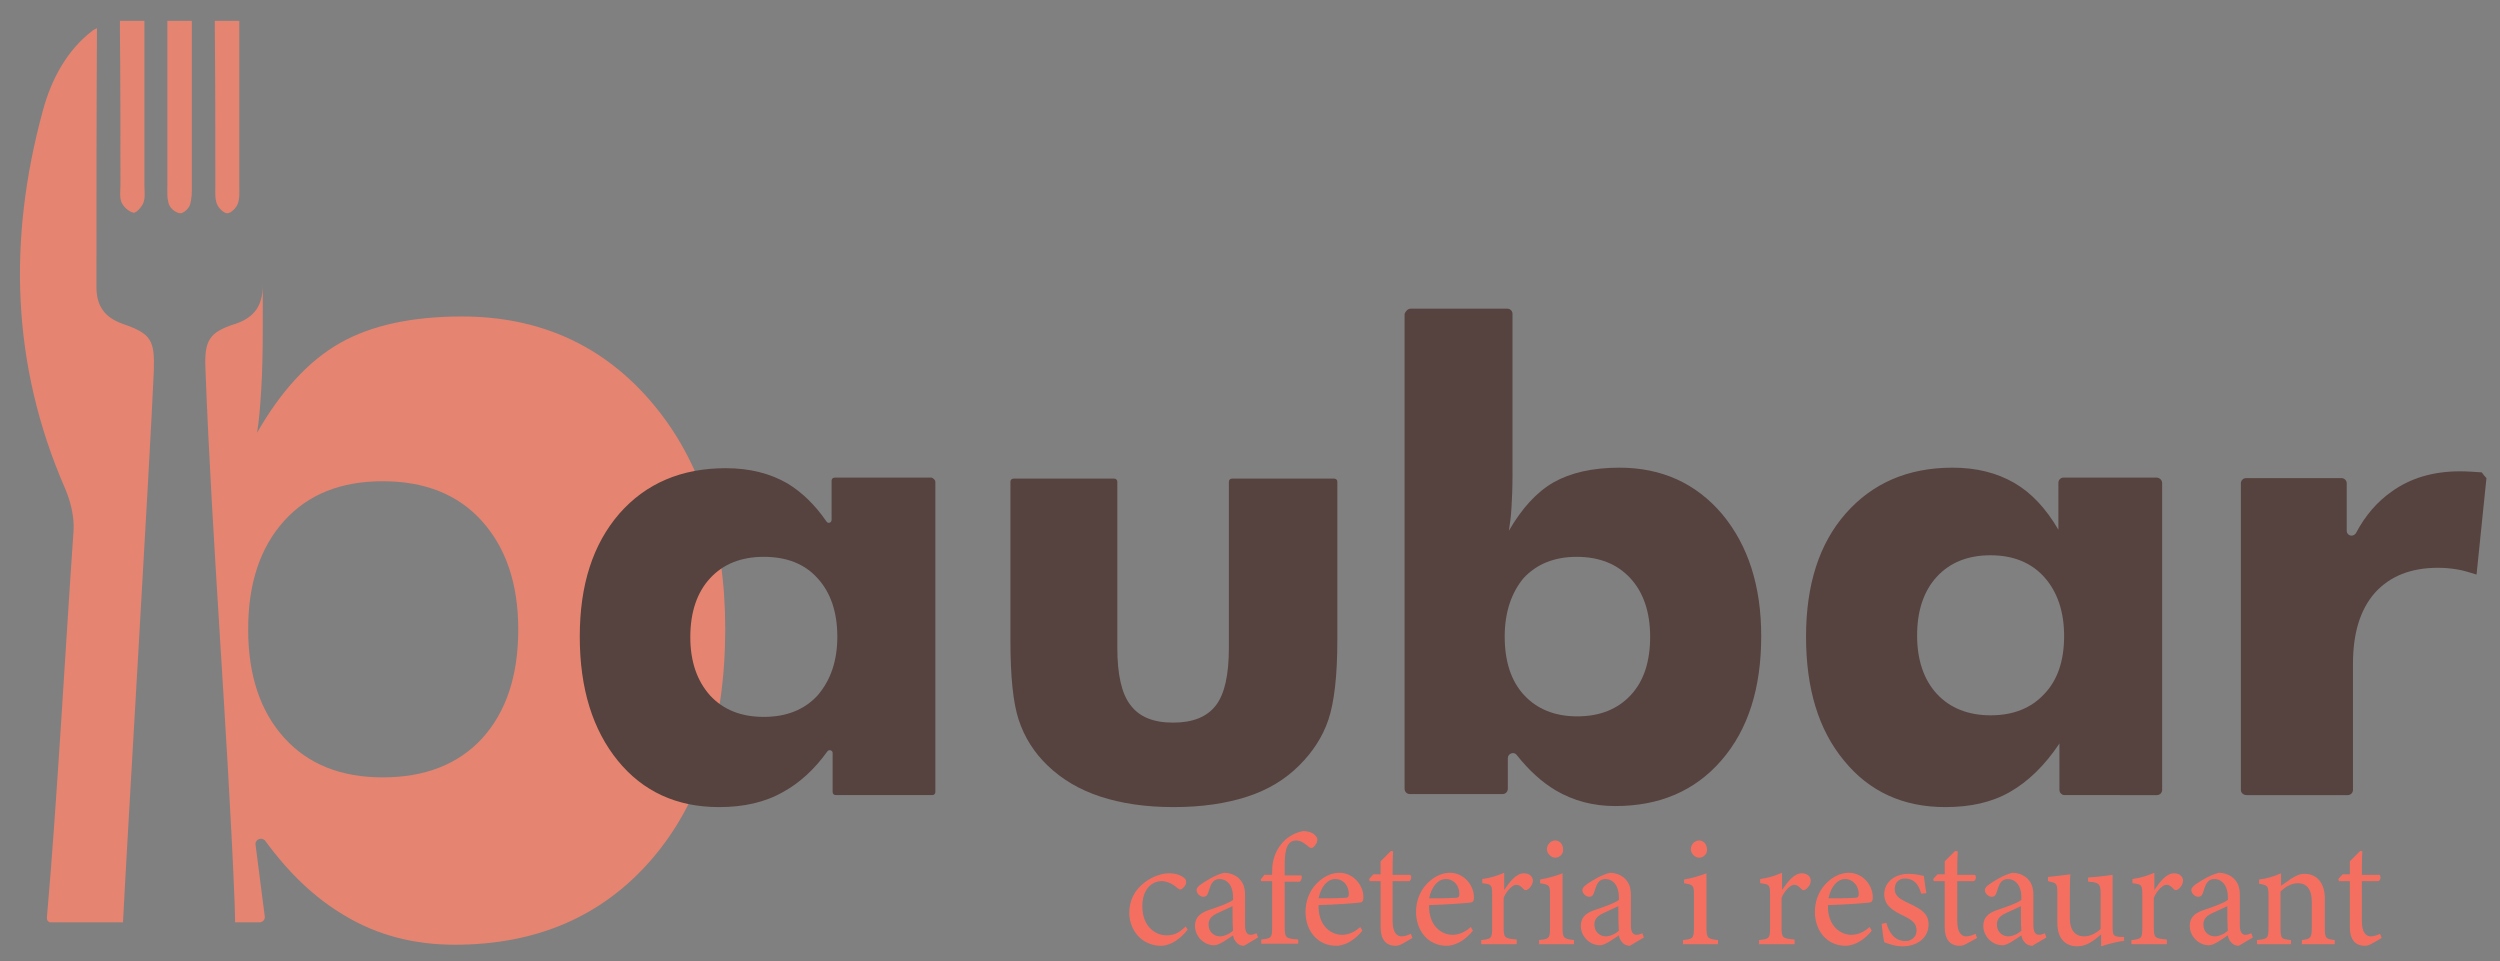 <?xml version="1.0" encoding="utf-8"?>
<!-- Generator: Adobe Illustrator 25.4.1, SVG Export Plug-In . SVG Version: 6.00 Build 0)  -->
<svg version="1.1" id="Capa_1" xmlns="http://www.w3.org/2000/svg" xmlns:xlink="http://www.w3.org/1999/xlink" x="0px" y="0px"
	 viewBox="0 0 479.5 184.4" style="enable-background:new 0 0 479.5 184.4;" xml:space="preserve">
<rect x="0" y="0" width="479.5" height="184.4" fill="#808080" stroke="none"/>
<style type="text/css">
	.st0{fill:none;}
	.st1{fill:#E58470;}
	.st2{fill:#FFFFFF;}
	.st3{fill:#56423E;}
	.st4{fill:#F56F61;}
</style>
<g>
	<g>
		<path class="st0" d="M73.4,92.4c-8,0-14.3,2.5-18.9,7.6c-4.6,5.1-6.9,12-6.9,20.8c0,8.8,2.3,15.7,6.9,20.8s10.9,7.6,18.9,7.6
			c8.1,0,14.5-2.5,19.1-7.5c4.6-5,6.9-12,6.9-20.8c0-8.8-2.3-15.7-7-20.8C87.8,94.9,81.5,92.4,73.4,92.4z"/>
		<path class="st1" d="M41.3,35.7c0,1.2-0.1,2.4,0.3,3.4c0.3,0.8,1.3,1.8,2,1.8c0.7,0,1.7-1,2-1.8c0.4-1,0.3-2.3,0.3-3.4
			c0-8.8,0-20.6,0-29.9c0-0.6,0-1.2,0-1.8h-4.7c0,0.6,0,1.2,0,1.8C41.3,15.1,41.3,27.1,41.3,35.7z"/>
		<path class="st1" d="M23.1,35.4c0,1.2-0.2,2.4,0.2,3.4c0.4,0.9,1.4,1.8,2.3,2c0.5,0.1,1.6-1.1,1.9-1.9c0.4-1,0.2-2.3,0.2-3.4
			c0-8.7,0-20.5,0-29.7c0-0.6,0-1.2,0-1.8h-1.9c-0.3,0-0.8,0-1.2,0H23c0,0.6,0,1.2,0,1.8C23.1,15.2,23.1,26.3,23.1,35.4z"/>
		<path class="st1" d="M29.5,71.2c0.2-6-0.5-7.2-6-9.1c-3.4-1.2-5-3.4-5-7c0-15.6,0-33.4,0.1-49.3c0-0.1,0-0.2,0-0.4
			c-0.4,0.2-0.8,0.4-1,0.6c-4.8,3.7-7.8,9.3-9.4,15.3C1.5,45.9,2.2,70,12.4,93.5c1.1,2.5,1.9,5.6,1.7,8.4c-1.5,21.4-3.2,52.6-5.1,74
			c-0.1,0.9,0.6,1,0.6,1h12.7c0,0,0,0,0,0h1.3c0-0.1,0-0.1,0-0.2C24.4,160.7,28.8,87.7,29.5,71.2z"/>
		<path class="st1" d="M125.1,77.3c-9.3-11-21.5-16.6-36.5-16.6c-9.6,0-17.4,1.7-23.4,5.1c-6,3.4-11.3,9.2-15.9,17.2
			c0.4-2.3,0.6-5,0.8-8.2c0.2-3.2,0.3-7.1,0.3-11.9v-8.3c0,3.8-1.4,6.2-5.2,7.5c-5.1,1.6-6,3.2-5.8,8.5c1.2,32.5,4.3,70.1,5.6,102.5
			c0,1.3,0.1,2.5,0.1,3.8h4.7c0.6,0,1-0.5,1-1l-1.8-14c0-1,1.3-1.4,1.9-0.6c4.6,6.3,9.6,11,15.2,14.3c6.3,3.8,13.4,5.6,21.1,5.6
			c15.8,0,28.4-5.5,37.8-16.4c9.4-10.9,14.1-25.7,14.1-44.2C139.1,102.8,134.4,88.3,125.1,77.3z M92.5,141.6c-4.6,5-11,7.5-19.1,7.5
			c-8,0-14.3-2.5-18.9-7.6s-6.9-12-6.9-20.8c0-8.8,2.3-15.7,6.9-20.8c4.6-5.1,10.9-7.6,18.9-7.6c8,0,14.4,2.5,19,7.6
			c4.6,5.1,7,12,7,20.8C99.4,129.6,97.1,136.5,92.5,141.6z"/>
		<path class="st1" d="M32.1,35.4c0,1.3-0.1,2.7,0.3,3.8c0.3,0.8,1.3,1.6,2.1,1.7c0.6,0.1,1.6-0.8,1.9-1.5c0.4-1.2,0.4-2.5,0.4-3.8
			c0-8.6,0-20.5,0-29.8c0-0.6,0-1.2,0-1.8h-4.7c0,0.6,0,1.2,0,1.8C32.1,15,32.1,26.7,32.1,35.4z"/>
		<path class="st2" d="M50.3,54.6c0-0.3,0-0.5,0-0.8L50.3,54.6C50.3,54.6,50.3,54.6,50.3,54.6z"/>
	</g>
	<g>
		<g>
			<g>
				<g>
					<g>
						<path class="st3" d="M179.4,92.4v59.5c0,0.3-0.2,0.6-0.6,0.6h-18.5c-0.3,0-0.6-0.2-0.6-0.6v-7.5c0-0.5-0.7-0.7-1-0.3
							c-2.5,3.5-5.4,6.1-8.5,7.8c-3.5,2-7.6,2.9-12.3,2.9c-8.1,0-14.6-3-19.4-8.9c-4.8-5.9-7.3-13.8-7.3-23.8
							c0-9.9,2.5-17.7,7.6-23.6c5.1-5.8,11.9-8.7,20.4-8.7c4.6,0,8.5,1,11.8,2.9c2.8,1.7,5.3,4.1,7.5,7.3c0.3,0.5,1,0.3,1-0.3v-7.5
							c0-0.3,0.2-0.6,0.6-0.6h18.6C179.1,91.8,179.4,92.1,179.4,92.4z M160.6,122.1c0-4.7-1.3-8.5-3.8-11.2c-2.5-2.8-6-4.1-10.3-4.1
							c-4.4,0-7.8,1.4-10.3,4.1s-3.8,6.5-3.8,11.3c0,4.7,1.3,8.4,3.8,11.2c2.5,2.7,5.9,4.1,10.3,4.1c4.4,0,7.8-1.4,10.3-4.1
							C159.3,130.5,160.6,126.8,160.6,122.1z"/>
					</g>
				</g>
				<g>
					<g>
						<path class="st3" d="M255.9,91.8c0.3,0,0.6,0.2,0.6,0.6v30.4c0,6.8-0.6,11.9-1.7,15.2c-1.1,3.3-3,6.2-5.6,8.8
							c-2.7,2.7-6,4.7-10,6c-4,1.3-8.7,2-14.1,2c-5.4,0-10-0.7-14-2c-4-1.3-7.4-3.3-10.2-6c-2.6-2.5-4.4-5.4-5.5-8.7
							c-1.1-3.3-1.6-8.4-1.6-15.3V92.4c0-0.3,0.2-0.6,0.6-0.6h19.3c0.3,0,0.6,0.2,0.6,0.6v31.8c0,5.1,0.8,8.8,2.5,11
							c1.7,2.3,4.4,3.4,8.2,3.4c3.8,0,6.5-1.1,8.2-3.3c1.7-2.2,2.5-5.9,2.5-11.1V92.4c0-0.3,0.2-0.6,0.6-0.6H255.9z"/>
					</g>
				</g>
			</g>
			<g>
				<g>
					<g>
						<g>
							<path class="st3" d="M270.6,59.2h18.5c0.5,0,1,0.4,1,1V91c0,2.6-0.1,4.7-0.2,6.4c-0.1,1.7-0.3,3.2-0.5,4.4
								c2.5-4.3,5.3-7.4,8.6-9.3c3.2-1.8,7.4-2.8,12.6-2.8c8.1,0,14.7,3,19.7,8.9c5,6,7.5,13.8,7.5,23.4c0,10-2.5,17.9-7.6,23.8
								c-5.1,5.9-11.9,8.8-20.4,8.8c-4.2,0-8-1-11.4-3c-2.7-1.6-5.2-3.9-7.5-6.8c-0.5-0.7-1.7-0.3-1.7,0.6v5.9c0,0.5-0.4,1-1,1
								h-17.8c-0.5,0-1-0.4-1-1V60.2C269.6,59.7,270,59.2,270.6,59.2z M288.6,122.1c0,4.7,1.2,8.5,3.7,11.2
								c2.5,2.7,5.9,4.1,10.2,4.1c4.4,0,7.8-1.4,10.3-4.1c2.5-2.7,3.7-6.4,3.7-11.2c0-4.7-1.3-8.5-3.8-11.2
								c-2.5-2.7-5.9-4.1-10.3-4.1c-4.3,0-7.7,1.4-10.2,4.1C289.9,113.7,288.6,117.4,288.6,122.1z"/>
						</g>
					</g>
					<g>
						<g>
							<path class="st3" d="M414.7,92.7v58.8c0,0.5-0.4,1-1,1H396c-0.5,0-1-0.4-1-1v-8.9c-2.8,4.2-6,7.3-9.5,9.3
								c-3.5,2-7.6,2.9-12.4,2.9c-8.1,0-14.6-3-19.4-8.9c-4.9-5.9-7.3-13.8-7.3-23.8c0-9.9,2.5-17.8,7.6-23.6
								c5.1-5.8,11.9-8.8,20.5-8.8c4.6,0,8.5,1,11.8,2.9c3.3,1.9,6.1,4.9,8.5,9v-9c0-0.5,0.4-1,1-1h17.9
								C414.3,91.7,414.7,92.1,414.7,92.7z M395.9,122c0-4.7-1.3-8.5-3.8-11.3c-2.5-2.8-6-4.2-10.3-4.2c-4.4,0-7.8,1.4-10.3,4.1
								s-3.8,6.5-3.8,11.3c0,4.7,1.3,8.5,3.8,11.2c2.5,2.7,6,4.1,10.3,4.1c4.4,0,7.8-1.4,10.3-4.1
								C394.6,130.5,395.9,126.8,395.9,122z"/>
						</g>
					</g>
					<g>
						<g>
							<path class="st3" d="M429.8,151.5V92.7c0-0.5,0.4-1,1-1h18.3c0.5,0,1,0.4,1,1v9.1c0,1,1.3,1.3,1.8,0.4c1.8-3.4,4.1-6,6.8-7.9
								c3.6-2.6,8-3.9,13.1-3.9c1.4,0,2.8,0.1,4.2,0.2c0.3,0.4,0.5,0.7,0.9,1.1l-1.9,18.5c-1.3-0.4-2.5-0.8-3.8-1
								c-1.2-0.2-2.4-0.3-3.6-0.3c-5.2,0-9.2,1.6-12.1,4.8c-2.8,3.2-4.2,7.7-4.2,13.6v24.2c0,0.5-0.4,1-1,1h-19.4
								C430.2,152.5,429.8,152,429.8,151.5z"/>
						</g>
					</g>
				</g>
			</g>
		</g>
	</g>
	<g>
		<g>
			<path class="st4" d="M227.8,178.3c-1.3,1.7-3.3,3.1-5.1,3.1c-3.8,0-6.1-3.1-6.1-6.3c0-2.4,1-4.4,3-5.9c1.6-1.2,3.4-1.7,4.6-1.7
				c1.4,0,2.3,0.4,2.8,0.8c0.4,0.3,0.5,0.5,0.5,0.9c0,0.7-0.8,1.4-1.1,1.4c-0.2,0-0.3-0.1-0.6-0.3c-0.9-0.8-2-1.3-3-1.3
				c-2,0-3.7,1.7-3.7,4.8c0,4.2,2.8,5.6,4.6,5.6c1.3,0,2.3-0.3,3.7-1.7L227.8,178.3z"/>
			<path class="st4" d="M238.6,181.4c-0.5,0-1.1-0.2-1.4-0.6c-0.4-0.4-0.6-0.8-0.7-1.4c-1.2,0.8-2.7,1.9-3.6,1.9
				c-2.1,0-3.7-1.8-3.7-3.7c0-1.5,0.8-2.4,2.5-3c1.8-0.6,4.1-1.4,4.8-2v-0.6c0-2.1-1.1-3.4-2.6-3.4c-0.7,0-1.1,0.3-1.4,0.7
				c-0.3,0.4-0.5,1.1-0.8,2c-0.2,0.5-0.4,0.7-0.9,0.7c-0.6,0-1.3-0.6-1.3-1.3c0-0.4,0.4-0.8,1-1.2c0.9-0.6,2.6-1.7,4.3-2.1
				c0.9,0,1.8,0.3,2.5,0.8c1.1,0.9,1.5,1.9,1.5,3.5v5.8c0,1.4,0.5,1.8,1.1,1.8c0.4,0,0.8-0.2,1.1-0.3l0.3,0.8L238.6,181.4z
				 M236.4,173.8c-0.7,0.3-2.1,1-2.8,1.3c-1.1,0.5-1.8,1.1-1.8,2.2c0,1.6,1.2,2.3,2.2,2.3c0.8,0,1.9-0.5,2.5-1.1
				C236.4,177.1,236.4,175.2,236.4,173.8z"/>
			<path class="st4" d="M244,167.9V167c0-2.2,0.8-4.4,2.6-6c1.1-0.9,2.2-1.4,3.4-1.6c1,0,2,0.4,2.4,1c0.3,0.3,0.3,0.6,0.2,1.1
				c-0.1,0.3-0.4,0.7-0.7,1c-0.3,0.2-0.6,0.2-0.9-0.1c-0.6-0.5-1.4-1.2-2.4-1.2c-2.2,0-2.2,3-2.2,5.3v1.4h3.2c0.2,0.3,0,1-0.3,1.2
				h-2.9v8.7c0,2.2,0.3,2.2,2.6,2.4v0.8h-7.1v-0.8c1.9-0.2,2.1-0.3,2.1-2.3v-8.9h-2.1l-0.1-0.3l0.7-0.9H244z"/>
			<path class="st4" d="M261.3,178.5c-1.9,2.4-4,2.9-5,2.9c-3.7,0-5.9-3-5.9-6.5c0-2,0.7-3.9,2-5.3c1.3-1.4,2.9-2.2,4.5-2.2
				c2.6,0,4.6,2.3,4.6,4.7c0,0.6-0.1,0.9-0.6,1c-0.6,0.1-4.5,0.4-8,0.5c-0.1,4,2.4,5.7,4.5,5.7c1.2,0,2.4-0.5,3.5-1.5L261.3,178.5z
				 M256.1,168.6c-1.4,0-2.7,1.3-3.2,3.7c1.7,0,3.4,0,5.1-0.1c0.5,0,0.7-0.2,0.7-0.6C258.8,170.1,257.8,168.6,256.1,168.6z"/>
			<path class="st4" d="M269,181c-0.5,0.3-1,0.4-1.3,0.4c-1.9,0-2.9-1.2-2.9-3.6v-8.8h-2.1l-0.1-0.4l0.8-0.9h1.4v-2.5
				c0.6-0.6,1.4-1.4,2-2l0.4,0.1c-0.1,1.3-0.1,3-0.1,4.5h3.4c0.3,0.3,0.2,1-0.2,1.2h-3.2v7.7c0,2.4,1,2.9,1.7,2.9
				c0.7,0,1.4-0.3,1.8-0.5l0.3,0.8L269,181z"/>
			<path class="st4" d="M282.5,178.5c-1.9,2.4-4,2.9-5,2.9c-3.7,0-5.9-3-5.9-6.5c0-2,0.7-3.9,2-5.3c1.3-1.4,2.9-2.2,4.5-2.2
				c2.6,0,4.6,2.3,4.6,4.7c0,0.6-0.1,0.9-0.6,1c-0.6,0.1-4.5,0.4-8,0.5c-0.1,4,2.4,5.7,4.5,5.7c1.2,0,2.4-0.5,3.5-1.5L282.5,178.5z
				 M277.3,168.6c-1.4,0-2.7,1.3-3.2,3.7c1.7,0,3.4,0,5.1-0.1c0.5,0,0.7-0.2,0.7-0.6C280,170.1,279,168.6,277.3,168.6z"/>
			<path class="st4" d="M291,181.1h-6.9v-0.8c1.9-0.2,2.1-0.3,2.1-2.3v-6.3c0-2-0.1-2.1-1.9-2.3v-0.8c1.5-0.2,2.8-0.6,4.2-1.2
				c0,1,0,2.3,0,3.3c1.1-1.6,2.3-3.2,3.8-3.2c1.1,0,1.7,0.7,1.7,1.4c0,0.7-0.5,1.4-1,1.7c-0.3,0.2-0.5,0.2-0.8-0.1
				c-0.5-0.5-0.8-0.8-1.4-0.8c-0.6,0-1.7,0.9-2.4,2.5v5.7c0,2,0.2,2.1,2.5,2.3V181.1z"/>
			<path class="st4" d="M295.2,181.1v-0.8c1.9-0.2,2.1-0.3,2.1-2.4v-6.2c0-1.9-0.1-2-1.9-2.3v-0.7c1.6-0.3,3-0.7,4.3-1.2
				c0,1.3,0,2.5,0,3.8v6.6c0,2,0.2,2.2,2.2,2.4v0.8H295.2z M298.3,164.5c-0.8,0-1.6-0.8-1.6-1.6c0-1,0.8-1.7,1.6-1.7
				c0.8,0,1.5,0.7,1.5,1.7C299.9,163.7,299.2,164.5,298.3,164.5z"/>
			<path class="st4" d="M312.6,181.4c-0.5,0-1.1-0.2-1.4-0.6c-0.4-0.4-0.6-0.8-0.7-1.4c-1.2,0.8-2.7,1.9-3.6,1.9
				c-2.1,0-3.7-1.8-3.7-3.7c0-1.5,0.8-2.4,2.5-3c1.8-0.6,4.1-1.4,4.8-2v-0.6c0-2.1-1.1-3.4-2.6-3.4c-0.7,0-1.1,0.3-1.4,0.7
				c-0.3,0.4-0.5,1.1-0.8,2c-0.2,0.5-0.4,0.7-0.9,0.7c-0.6,0-1.3-0.6-1.3-1.3c0-0.4,0.4-0.8,1-1.2c0.9-0.6,2.6-1.7,4.3-2.1
				c0.9,0,1.8,0.3,2.5,0.8c1.1,0.9,1.5,1.9,1.5,3.5v5.8c0,1.4,0.5,1.8,1.1,1.8c0.4,0,0.8-0.2,1.1-0.3l0.3,0.8L312.6,181.4z
				 M310.4,173.8c-0.7,0.3-2.1,1-2.8,1.3c-1.1,0.5-1.8,1.1-1.8,2.2c0,1.6,1.2,2.3,2.2,2.3c0.8,0,1.9-0.5,2.5-1.1
				C310.4,177.1,310.4,175.2,310.4,173.8z"/>
			<path class="st4" d="M322.8,181.1v-0.8c1.9-0.2,2.1-0.3,2.1-2.4v-6.2c0-1.9-0.1-2-1.9-2.3v-0.7c1.6-0.3,3-0.7,4.3-1.2
				c0,1.3,0,2.5,0,3.8v6.6c0,2,0.2,2.2,2.2,2.4v0.8H322.8z M325.9,164.5c-0.8,0-1.6-0.8-1.6-1.6c0-1,0.8-1.7,1.6-1.7
				c0.8,0,1.5,0.7,1.5,1.7C327.5,163.7,326.8,164.5,325.9,164.5z"/>
			<path class="st4" d="M344.3,181.1h-6.9v-0.8c1.9-0.2,2.1-0.3,2.1-2.3v-6.3c0-2-0.1-2.1-1.9-2.3v-0.8c1.5-0.2,2.8-0.6,4.2-1.2
				c0,1,0,2.3,0,3.3c1.1-1.6,2.3-3.2,3.8-3.2c1.1,0,1.7,0.7,1.7,1.4c0,0.7-0.5,1.4-1,1.7c-0.3,0.2-0.5,0.2-0.8-0.1
				c-0.5-0.5-0.8-0.8-1.4-0.8c-0.6,0-1.7,0.9-2.4,2.5v5.7c0,2,0.2,2.1,2.5,2.3V181.1z"/>
			<path class="st4" d="M359,178.5c-1.9,2.4-4,2.9-5,2.9c-3.7,0-5.9-3-5.9-6.5c0-2,0.7-3.9,2-5.3c1.3-1.4,2.9-2.2,4.5-2.2
				c2.6,0,4.6,2.3,4.6,4.7c0,0.6-0.1,0.9-0.6,1c-0.6,0.1-4.5,0.4-8,0.5c-0.1,4,2.4,5.7,4.5,5.7c1.2,0,2.4-0.5,3.5-1.5L359,178.5z
				 M353.9,168.6c-1.4,0-2.7,1.3-3.2,3.7c1.7,0,3.4,0,5.1-0.1c0.5,0,0.7-0.2,0.7-0.6C356.6,170.1,355.5,168.6,353.9,168.6z"/>
			<path class="st4" d="M368.5,171.4c-0.5-1.7-1.3-2.9-3.2-2.9c-1.1,0-1.9,0.8-1.9,2c0,1.3,0.9,1.9,2.6,2.7c2.6,1.2,3.9,2.1,3.9,4.1
				c0,2.8-2.5,4.2-4.9,4.2c-1.6,0-2.9-0.5-3.6-0.8c-0.2-0.9-0.4-2.5-0.5-3.5l0.9-0.2c0.5,1.9,1.6,3.5,3.7,3.5c1.1,0,2.1-0.8,2.1-2
				c0-1.4-0.8-2-2.4-2.8c-2.1-1-3.8-2-3.8-4.2c0-2.2,1.9-3.9,4.7-3.9c1.3,0,2.3,0.3,2.9,0.4c0.1,0.7,0.3,2.6,0.5,3.3L368.5,171.4z"
				/>
			<path class="st4" d="M377.2,181c-0.5,0.3-1,0.4-1.3,0.4c-1.9,0-2.9-1.2-2.9-3.6v-8.8h-2.1l-0.1-0.4l0.8-0.9h1.4v-2.5
				c0.6-0.6,1.4-1.4,2-2l0.5,0.1c-0.1,1.3-0.1,3-0.1,4.5h3.4c0.3,0.3,0.2,1-0.2,1.2h-3.2v7.7c0,2.4,1,2.9,1.7,2.9
				c0.7,0,1.4-0.3,1.8-0.5l0.3,0.8L377.2,181z"/>
			<path class="st4" d="M389.8,181.4c-0.5,0-1.1-0.2-1.4-0.6c-0.4-0.4-0.6-0.8-0.7-1.4c-1.2,0.8-2.7,1.9-3.6,1.9
				c-2.1,0-3.7-1.8-3.7-3.7c0-1.5,0.8-2.4,2.5-3c1.8-0.6,4.1-1.4,4.8-2v-0.6c0-2.1-1.1-3.4-2.6-3.4c-0.7,0-1.1,0.3-1.4,0.7
				c-0.3,0.4-0.5,1.1-0.8,2c-0.2,0.5-0.4,0.7-0.9,0.7c-0.6,0-1.3-0.6-1.3-1.3c0-0.4,0.4-0.8,1-1.2c0.9-0.6,2.6-1.7,4.3-2.1
				c0.9,0,1.8,0.3,2.5,0.8c1.1,0.9,1.5,1.9,1.5,3.5v5.8c0,1.4,0.5,1.8,1.1,1.8c0.4,0,0.8-0.2,1.1-0.3l0.3,0.8L389.8,181.4z
				 M387.6,173.8c-0.7,0.3-2.1,1-2.8,1.3c-1.1,0.5-1.8,1.1-1.8,2.2c0,1.6,1.2,2.3,2.2,2.3c0.8,0,1.9-0.5,2.5-1.1
				C387.6,177.1,387.6,175.2,387.6,173.8z"/>
			<path class="st4" d="M407.6,180.4c-1.4,0.2-3.1,0.6-4.6,1.1c0-0.5,0-1.6,0-2.3c-1.6,1.4-2.9,2.3-4.6,2.3c-2,0-3.8-1.2-3.8-4.5
				v-5.8c0-1.6-0.2-1.8-1-2l-0.8-0.2v-0.8c1.3-0.1,3.3-0.4,4.3-0.5c-0.1,1-0.1,2.4-0.1,4.4v4.1c0,2.6,1.4,3.4,2.7,3.4
				c1.1,0,2.2-0.5,3.2-1.4v-7c0-1.6-0.4-1.8-1.4-2l-1-0.1v-0.8c1.9-0.1,4-0.4,4.7-0.5v10.1c0,1.5,0.2,1.7,1.4,1.8l0.8,0V180.4z"/>
			<path class="st4" d="M415.7,181.1h-6.9v-0.8c1.9-0.2,2.1-0.3,2.1-2.3v-6.3c0-2-0.1-2.1-1.9-2.3v-0.8c1.5-0.2,2.8-0.6,4.2-1.2
				c0,1,0,2.3,0,3.3c1.1-1.6,2.3-3.2,3.8-3.2c1.1,0,1.7,0.7,1.7,1.4c0,0.7-0.5,1.4-1,1.7c-0.3,0.2-0.5,0.2-0.8-0.1
				c-0.5-0.5-0.8-0.8-1.4-0.8c-0.6,0-1.7,0.9-2.4,2.5v5.7c0,2,0.2,2.1,2.5,2.3V181.1z"/>
			<path class="st4" d="M429.4,181.4c-0.5,0-1.1-0.2-1.4-0.6c-0.4-0.4-0.6-0.8-0.7-1.4c-1.2,0.8-2.7,1.9-3.6,1.9
				c-2.1,0-3.7-1.8-3.7-3.7c0-1.5,0.8-2.4,2.5-3c1.8-0.6,4.1-1.4,4.8-2v-0.6c0-2.1-1.1-3.4-2.6-3.4c-0.7,0-1.1,0.3-1.4,0.7
				c-0.3,0.4-0.5,1.1-0.8,2c-0.2,0.5-0.4,0.7-0.9,0.7c-0.6,0-1.3-0.6-1.3-1.3c0-0.4,0.4-0.8,1-1.2c0.9-0.6,2.6-1.7,4.3-2.1
				c0.9,0,1.8,0.3,2.5,0.8c1.1,0.9,1.5,1.9,1.5,3.5v5.8c0,1.4,0.5,1.8,1.1,1.8c0.4,0,0.8-0.2,1.1-0.3l0.3,0.8L429.4,181.4z
				 M427.2,173.8c-0.7,0.3-2.1,1-2.8,1.3c-1.1,0.5-1.8,1.1-1.8,2.2c0,1.6,1.2,2.3,2.2,2.3c0.8,0,1.9-0.5,2.5-1.1
				C427.2,177.1,427.2,175.2,427.2,173.8z"/>
			<path class="st4" d="M441.5,181.1v-0.8c1.7-0.2,1.9-0.4,1.9-2.4v-5c0-2.1-0.8-3.5-2.7-3.5c-1.2,0-2.4,0.7-3.3,1.6v7
				c0,2.1,0.2,2.1,2,2.3v0.8h-6.5v-0.8c2-0.2,2.2-0.3,2.2-2.3v-6.2c0-2-0.2-2-1.8-2.3v-0.8c1.5-0.2,2.9-0.6,4.2-1.2
				c0,0.7,0,1.7,0,2.4c0.6-0.4,1.3-0.9,2-1.4c0.8-0.5,1.6-0.9,2.5-0.9c2.4,0,3.9,1.8,3.9,4.7v5.7c0,2,0.2,2.1,1.9,2.3v0.8H441.5z"/>
			<path class="st4" d="M454.9,181c-0.5,0.3-1,0.4-1.3,0.4c-1.9,0-2.9-1.2-2.9-3.6v-8.8h-2.1l-0.1-0.4l0.8-0.9h1.4v-2.5
				c0.6-0.6,1.4-1.4,2-2l0.4,0.1c-0.1,1.3-0.1,3-0.1,4.5h3.4c0.3,0.3,0.2,1-0.2,1.2H453v7.7c0,2.4,1,2.9,1.7,2.9
				c0.7,0,1.4-0.3,1.8-0.5l0.3,0.8L454.9,181z"/>
		</g>
	</g>
</g>
</svg>
